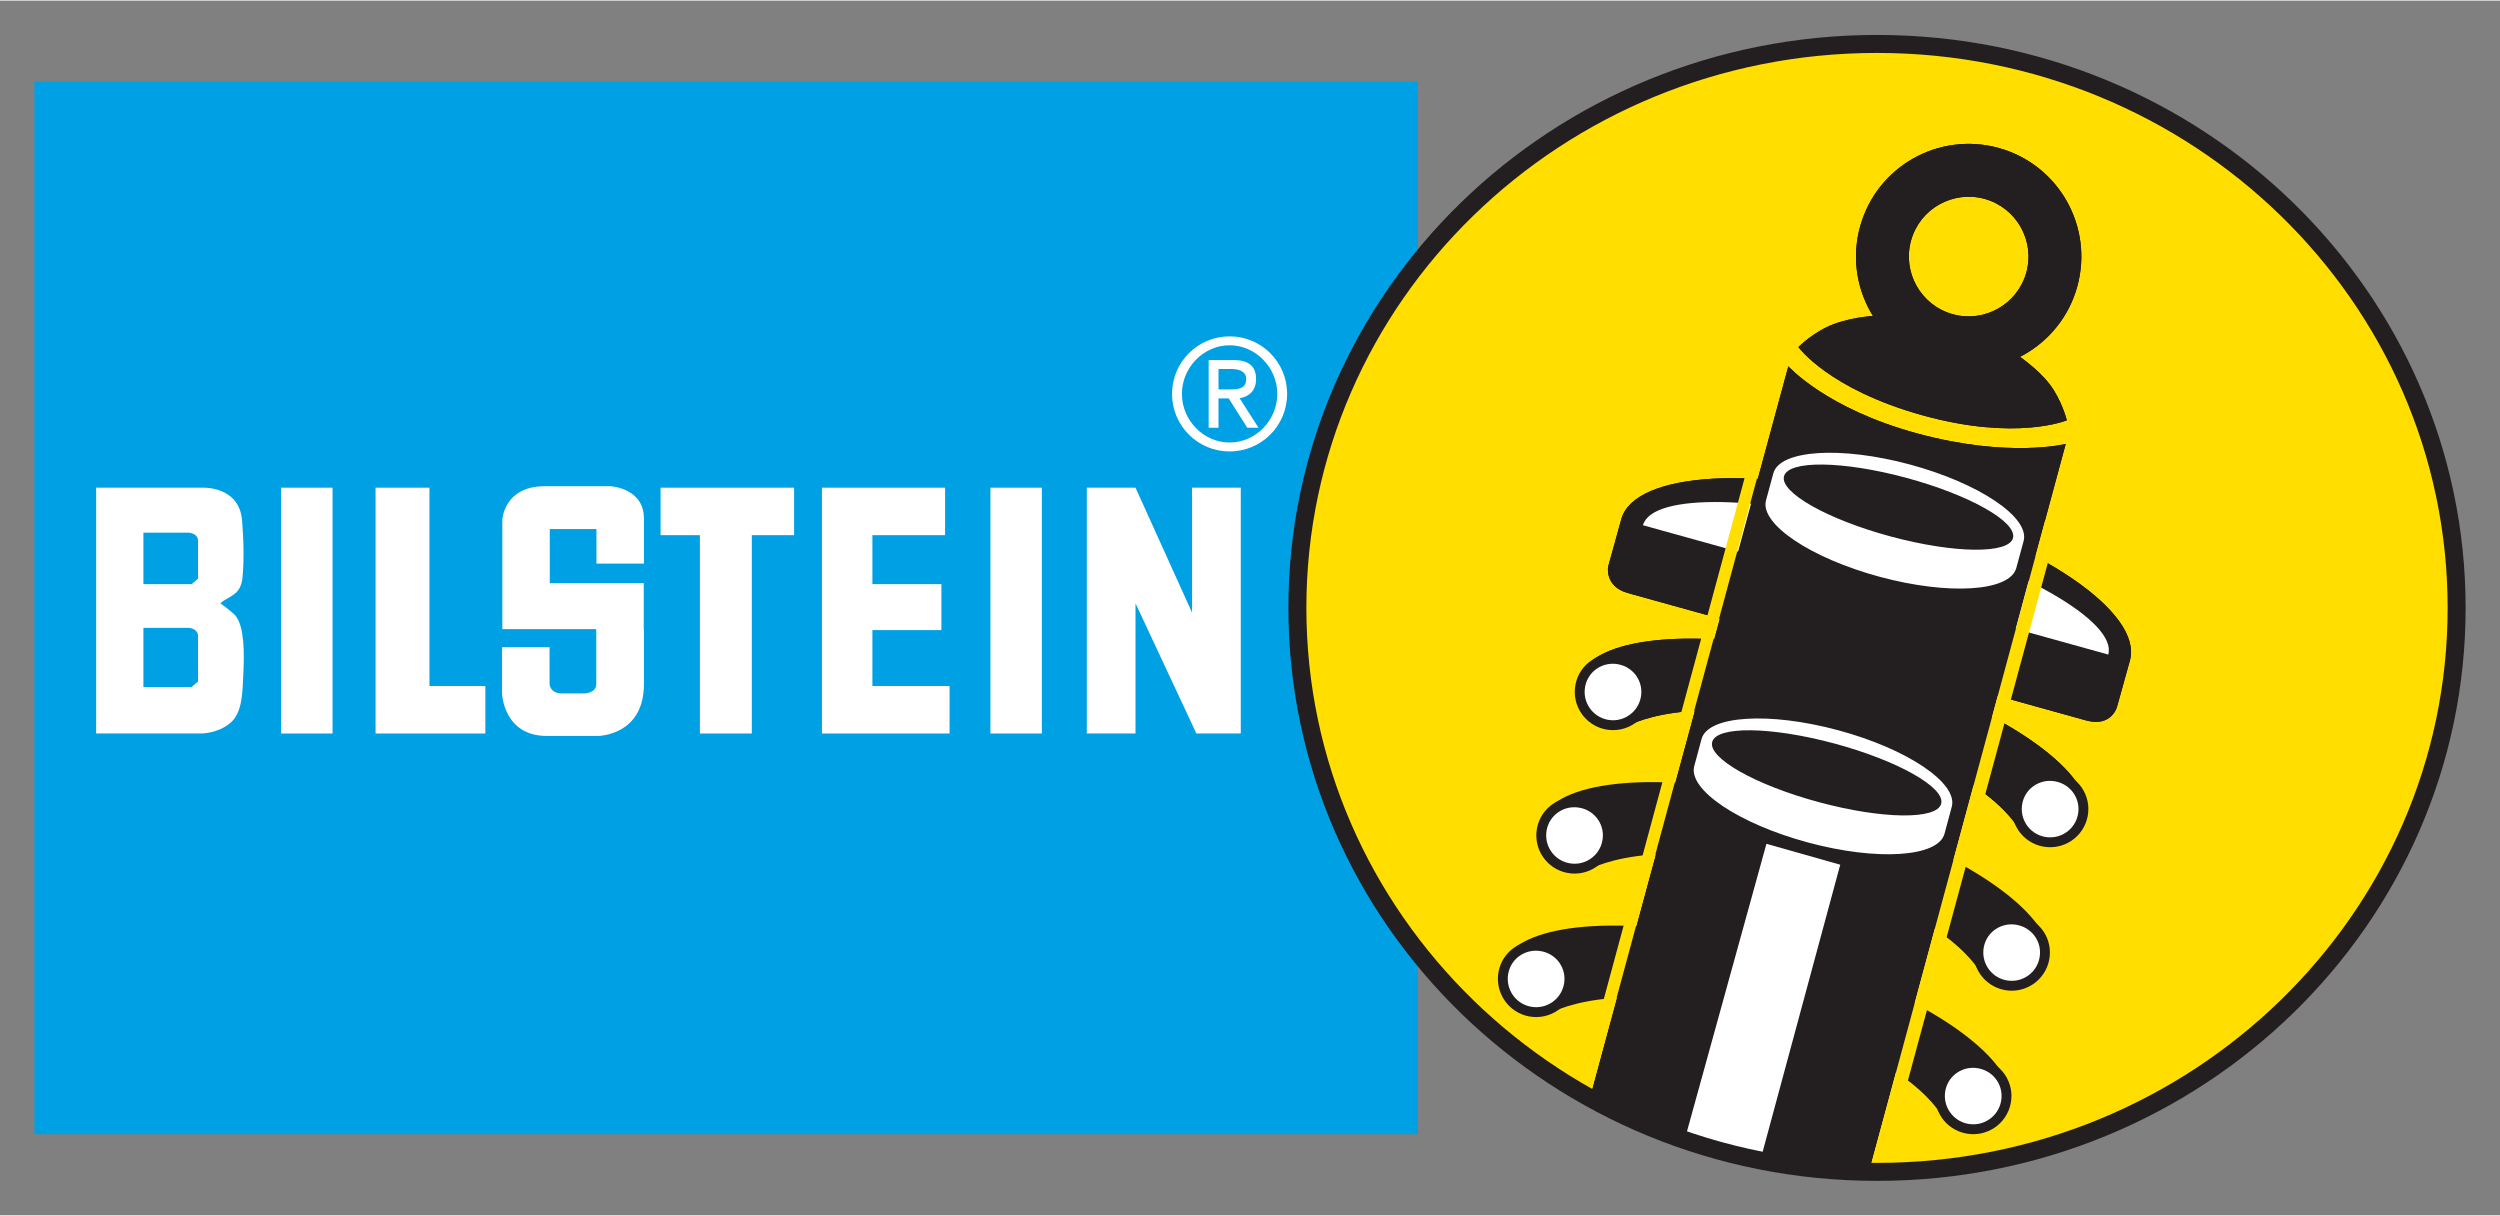 <?xml version="1.0" encoding="UTF-8" standalone="no"?>
<!DOCTYPE svg PUBLIC "-//W3C//DTD SVG 1.0//EN" "http://www.w3.org/TR/2001/REC-SVG-20010904/DTD/svg10.dtd">
<!-- Created with Inkscape (http://www.inkscape.org/) by Marsupilami -->
<svg
   xmlns:svg="http://www.w3.org/2000/svg"
   xmlns="http://www.w3.org/2000/svg"
   version="1.0"
   width="1024"
   height="498"
   viewBox="-1.959 -1.959 142.466 69.219"
   id="svg5860">
  <rect x="-1.959" y="-1.959" width="142.466" height="69.219" fill="#808080" stroke="none"/>
  <defs
     id="defs5862">
    <clipPath
       id="clipPath2619">
      <path
         d="M 843.028,77.275 C 843.028,91.475 854.858,102.986 869.453,102.986 C 884.047,102.986 895.877,91.475 895.877,77.275 C 895.877,63.075 884.047,51.565 869.453,51.565 C 854.858,51.565 843.028,63.075 843.028,77.275"
         id="path2621" />
    </clipPath>
  </defs>
  <path
     d="M 0,62.645 L 78.843,62.645 L 78.843,2.655 L 0,2.655 L 0,62.645 z"
     id="path2577"
     style="fill:#00a1e4;fill-opacity:1;fill-rule:nonzero;stroke:none" />
  <path
     d="M 14.061,39.807 L 16.992,39.807 L 16.992,25.8 L 14.061,25.8 L 14.061,39.807 z"
     id="path2579"
     style="fill:#ffffff;fill-opacity:1;fill-rule:nonzero;stroke:none" />
  <path
     d="M 54.481,39.807 L 57.413,39.807 L 57.413,25.8 L 54.481,25.8 L 54.481,39.807 z"
     id="path2581"
     style="fill:#ffffff;fill-opacity:1;fill-rule:nonzero;stroke:none" />
  <path
     d="M 22.514,37.101 L 22.514,25.8 L 19.443,25.8 L 19.443,39.807 L 25.699,39.807 L 25.699,37.101 L 22.514,37.101"
     id="path2585"
     style="fill:#ffffff;fill-opacity:1;fill-rule:nonzero;stroke:none" />
  <path
     d="M 43.294,25.8 L 35.685,25.8 L 35.685,28.505 L 37.925,28.505 L 37.925,39.807 L 40.884,39.807 L 40.884,28.505 L 43.294,28.505 L 43.294,25.8"
     id="path2589"
     style="fill:#ffffff;fill-opacity:1;fill-rule:nonzero;stroke:none" />
  <path
     d="M 47.756,37.101 L 47.756,33.915 L 51.688,33.915 L 51.688,31.295 L 47.756,31.295 L 47.756,28.505 L 51.899,28.505 L 51.899,25.8 L 44.881,25.8 L 44.881,39.807 L 52.153,39.807 L 52.153,37.101 L 47.756,37.101"
     id="path2593"
     style="fill:#ffffff;fill-opacity:1;fill-rule:nonzero;stroke:none" />
  <path
     d="M 65.971,25.8 L 65.971,32.916 L 62.75,25.8 L 59.974,25.8 L 59.974,39.807 L 62.75,39.807 L 62.75,32.389 L 66.218,39.807 L 68.748,39.807 L 68.748,25.8 L 65.971,25.8"
     id="path2597"
     style="fill:#ffffff;fill-opacity:1;fill-rule:nonzero;stroke:none" />
  <path
     d="M 29.371,28.157 L 29.371,31.239 L 34.726,31.239 L 34.726,33.86 L 34.737,33.86 L 34.737,36.989 C 34.737,39.947 32.105,39.947 32.105,39.947 L 29.203,39.947 C 26.736,39.947 26.651,37.537 26.651,37.537 L 26.651,34.89 L 29.358,34.89 L 29.358,36.989 C 29.358,36.989 29.371,37.522 30.062,37.522 L 31.345,37.522 C 31.345,37.522 32.021,37.51 32.021,36.989 L 32.021,33.86 L 26.666,33.86 L 26.666,31.239 L 26.666,27.631 C 26.666,27.631 26.751,25.715 29.081,25.715 L 32.819,25.715 C 32.819,25.715 34.737,25.8 34.737,27.557 L 34.737,30.127 L 32.03,30.127 L 32.03,28.157 L 29.371,28.157"
     id="path2601"
     style="fill:#ffffff;fill-opacity:1;fill-rule:nonzero;stroke:none" />
  <path
     d="M 9.326,30.984 L 8.96,31.294 L 6.213,31.294 L 6.213,28.364 L 8.819,28.364 C 8.819,28.364 9.326,28.406 9.326,28.829 L 9.326,30.984 z M 9.326,36.847 L 8.96,37.156 L 6.213,37.156 L 6.213,33.788 L 8.819,33.788 C 8.819,33.788 9.326,33.831 9.326,34.254 L 9.326,36.847 z M 11.355,32.985 C 10.996,32.669 10.599,32.385 10.599,32.385 C 10.599,32.385 10.775,32.235 10.919,32.159 C 11.078,32.075 11.399,31.883 11.534,31.741 C 11.857,31.398 11.863,30.871 11.863,30.871 C 11.863,30.871 12.006,29.698 11.835,27.659 C 11.665,25.657 9.524,25.799 9.524,25.799 L 3.52,25.799 L 3.52,39.806 L 9.524,39.806 C 9.524,39.806 10.454,39.806 11.158,39.212 C 11.863,38.623 11.863,37.495 11.919,36.142 C 11.988,34.499 11.835,33.407 11.355,32.985"
     id="path2605"
     style="fill:#ffffff;fill-opacity:1;fill-rule:nonzero;stroke:none" />
  <path
     d="M 68.111,23.225 C 69.593,23.225 70.829,21.962 70.829,20.455 C 70.829,18.948 69.593,17.684 68.111,17.684 C 66.63,17.684 65.394,18.948 65.394,20.455 C 65.394,21.962 66.63,23.225 68.111,23.225 z M 68.111,17.176 C 69.926,17.176 71.389,18.641 71.389,20.455 C 71.389,22.27 69.926,23.734 68.111,23.734 C 66.296,23.734 64.832,22.27 64.832,20.455 C 64.832,18.641 66.296,17.176 68.111,17.176 z M 67.48,20.2 L 68.146,20.2 C 68.681,20.2 69.058,20.121 69.058,19.604 C 69.058,19.201 68.699,19.035 68.199,19.035 L 67.48,19.035 L 67.48,20.2 z M 66.919,18.526 L 68.347,18.526 C 69.199,18.526 69.62,18.885 69.62,19.604 C 69.62,20.323 69.164,20.621 68.681,20.701 L 69.76,22.384 L 69.119,22.384 L 68.059,20.71 L 67.48,20.71 L 67.48,22.384 L 66.919,22.384 L 66.919,18.526"
     id="path2609"
     style="fill:#ffffff;fill-opacity:1;fill-rule:nonzero;stroke:none" />
  <path
     d="M 71.974,32.651 C 71.974,14.901 86.761,0.512 105.004,0.512 C 123.246,0.512 138.035,14.901 138.035,32.651 C 138.035,50.401 123.246,64.789 105.004,64.789 C 86.761,64.789 71.974,50.401 71.974,32.651"
     id="path2613"
     style="fill:#ffde00;fill-opacity:1;fill-rule:nonzero;stroke:none" />
  <g
     transform="matrix(1.25,0,0,-1.25,-981.811,129.245)"
     clip-path="url(#clipPath2619)"
     id="g2617">
    <g
       transform="translate(878.982,72.147)"
       id="g2623">
      <path
         d="M 0,0 C 1.161,-0.323 1.412,0.616 1.412,0.616 L 2,2.729 C 2.604,4.907 -2.093,8.118 -8.496,9.897 C -14.897,11.677 -20.581,11.351 -21.188,9.172 L -21.789,7.003 C -21.789,7.003 -21.948,6.106 -20.899,5.809 C -19.849,5.512 -0.939,0.261 0,0"
         id="path2625"
         style="fill:#1b1c20;fill-opacity:1;fill-rule:nonzero;stroke:none" />
    </g>
    <g
       transform="translate(858.783,81.045)"
       id="g2627">
      <path
         d="M 0,0 C 0.416,1.498 5.501,1.392 11.36,-0.236 C 17.218,-1.863 21.63,-4.398 21.212,-5.896"
         id="path2629"
         style="fill:#ffffff;fill-opacity:1;fill-rule:nonzero;stroke:none" />
    </g>
    <g
       transform="translate(865.41,88.292)"
       id="g2631">
      <path
         d="M 0,0 C 0,0 1.721,-1.94 5.898,-3.068 C 10.073,-4.196 12.646,-3.54 12.646,-3.54 L 3.359,-37.877 L -9.19,-33.886 L 0,0"
         id="path2633"
         style="fill:#1b1c20;fill-opacity:1;fill-rule:nonzero;stroke:none" />
    </g>
    <g
       transform="translate(864.412,66.521)"
       id="g2635">
      <path
         d="M 0,0 L 3.364,-0.953 L -0.529,-15.359 L -3.762,-13.615 L 0,0"
         id="path2637"
         style="fill:#ffffff;fill-opacity:1;fill-rule:nonzero;stroke:none" />
    </g>
    <g
       transform="translate(872.862,68.215)"
       id="g2639">
      <path
         d="M 0,0 C 0.289,1.073 -2.026,2.633 -5.178,3.483 C -8.328,4.333 -11.118,4.156 -11.408,3.084 L -11.741,1.848 C -12.03,0.776 -9.712,-0.781 -6.562,-1.632 C -3.409,-2.484 -0.621,-2.307 -0.331,-1.232 L 0,0 z M -10.923,2.951 C -10.724,3.688 -8.225,3.654 -5.341,2.876 C -2.459,2.098 -0.285,0.868 -0.484,0.132 C -0.682,-0.606 -3.182,-0.573 -6.063,0.206 C -8.947,0.985 -11.122,2.214 -10.923,2.951"
         id="path2641"
         style="fill:#ffffff;fill-opacity:1;fill-rule:nonzero;stroke:none" />
    </g>
    <g
       transform="translate(876.137,80.328)"
       id="g2643">
      <path
         d="M 0,0 C 0.289,1.074 -2.029,2.632 -5.179,3.484 C -8.331,4.335 -11.121,4.155 -11.411,3.082 L -11.745,1.85 C -12.032,0.778 -9.713,-0.783 -6.561,-1.634 C -3.412,-2.485 -0.623,-2.306 -0.334,-1.233 L 0,0 z M -10.924,2.951 C -10.725,3.69 -8.228,3.655 -5.345,2.877 C -2.462,2.098 -0.287,0.867 -0.486,0.132 C -0.684,-0.605 -3.182,-0.572 -6.067,0.206 C -8.949,0.985 -11.122,2.214 -10.924,2.951"
         id="path2645"
         style="fill:#ffffff;fill-opacity:1;fill-rule:nonzero;stroke:none" />
    </g>
    <g
       transform="translate(864.134,84.802)"
       id="g2647">
      <path
         d="M 0,0 L -9.482,-35.089"
         id="path2649"
         style="fill:none;stroke:#ffdc00;stroke-width:0.549;stroke-linecap:butt;stroke-linejoin:miter;stroke-miterlimit:4;stroke-dasharray:none;stroke-opacity:1" />
    </g>
    <g
       transform="translate(877.42,81.186)"
       id="g2651">
      <path
         d="M 0,0 L -8.19,-30.303"
         id="path2653"
         style="fill:none;stroke:#ffdc00;stroke-width:0.621;stroke-linecap:butt;stroke-linejoin:miter;stroke-miterlimit:4;stroke-dasharray:none;stroke-opacity:1" />
    </g>
    <g
       transform="translate(869.5,90.598)"
       id="g2655">
      <path
         d="M 0,0 C 0,0 -1.041,-0.018 -2.015,-0.382 C -2.951,-0.732 -3.63,-1.431 -3.63,-1.431 C -3.63,-1.431 -2.257,-3.351 2.026,-4.541 C 6.308,-5.731 8.606,-4.77 8.606,-4.77 C 8.606,-4.77 8.379,-3.847 7.816,-3.116 C 7.254,-2.381 6.288,-1.749 6.288,-1.749"
         id="path2657"
         style="fill:#1b1c20;fill-opacity:1;fill-rule:nonzero;stroke:none" />
    </g>
    <g
       transform="translate(874.361,95.921)"
       id="g2659">
      <path
         d="M 0,0 C -1.45,0.402 -2.953,-0.446 -3.356,-1.896 C -3.758,-3.348 -2.909,-4.85 -1.46,-5.255 C -0.009,-5.656 1.493,-4.807 1.898,-3.357 C 2.3,-1.906 1.451,-0.404 0,0 z M 4.219,-4.004 C 3.46,-6.736 0.628,-8.335 -2.105,-7.575 C -4.838,-6.816 -6.438,-3.985 -5.678,-1.252 C -4.919,1.483 -2.089,3.081 0.646,2.321 C 3.378,1.562 4.979,-1.269 4.219,-4.004"
         id="path2661"
         style="fill:#1b1c20;fill-opacity:1;fill-rule:nonzero;stroke:none" />
    </g>
    <g
       transform="translate(878.982,72.147)"
       id="g2663">
      <path
         d="M 0,0 C 1.161,-0.323 1.412,0.616 1.412,0.616 L 2,2.729 C 2.604,4.907 -2.093,8.118 -8.496,9.897 C -14.897,11.677 -20.581,11.351 -21.188,9.172 L -21.789,7.003 C -21.789,7.003 -21.948,6.106 -20.899,5.809 C -19.849,5.512 -0.939,0.261 0,0"
         id="path2665"
         style="fill:#231f20;fill-opacity:1;fill-rule:nonzero;stroke:none" />
    </g>
    <g
       transform="translate(858.783,81.045)"
       id="g2667">
      <path
         d="M 0,0 C 0.416,1.498 5.501,1.392 11.36,-0.236 C 17.218,-1.863 21.63,-4.398 21.212,-5.896"
         id="path2669"
         style="fill:#ffffff;fill-opacity:1;fill-rule:nonzero;stroke:none" />
    </g>
    <g
       transform="translate(857.962,71.831)"
       id="g2671">
      <path
         d="M 0,0 C 0,0 2.827,1.797 9.769,-0.063 C 16.713,-1.924 17.989,-4.701 17.989,-4.701 L 20.898,-3.025 C 19.938,-0.996 15.826,1.434 10.563,2.896 C 5.166,4.397 0.278,4.4 -1.485,3.059 L 0,0"
         id="path2673"
         style="fill:#1b1c20;fill-opacity:1;fill-rule:nonzero;stroke:none" />
    </g>
    <g
       transform="translate(865.41,88.292)"
       id="g2675">
      <path
         d="M 0,0 C 0,0 1.721,-1.94 5.898,-3.068 C 10.073,-4.196 12.646,-3.54 12.646,-3.54 L 3.359,-37.877 L -9.19,-33.886 L 0,0"
         id="path2677"
         style="fill:#231f20;fill-opacity:1;fill-rule:nonzero;stroke:none" />
    </g>
    <g
       transform="translate(856.209,65.29)"
       id="g2679">
      <path
         d="M 0,0 C 0,0 2.827,1.798 9.77,-0.063 C 16.715,-1.923 17.989,-4.701 17.989,-4.701 L 20.899,-3.024 C 19.938,-0.996 15.826,1.434 10.564,2.896 C 5.167,4.397 0.28,4.4 -1.484,3.06 L 0,0"
         id="path2681"
         style="fill:#231f20;fill-opacity:1;fill-rule:nonzero;stroke:none" />
    </g>
    <g
       transform="translate(857.153,66.619)"
       id="g2683">
      <path
         d="M 0,0 C -0.156,-0.821 -0.95,-1.363 -1.777,-1.203 C -2.6,-1.045 -3.138,-0.249 -2.98,0.574 C -2.823,1.398 -2.029,1.925 -1.206,1.766 C -0.38,1.608 0.159,0.825 0,0"
         id="path2685"
         style="fill:#ffffff;fill-opacity:1;fill-rule:nonzero;stroke:none" />
    </g>
    <g
       transform="translate(857.153,66.619)"
       id="g2687">
      <path
         d="M 0,0 C -0.156,-0.821 -0.95,-1.363 -1.777,-1.203 C -2.6,-1.045 -3.138,-0.249 -2.98,0.574 C -2.823,1.398 -2.029,1.925 -1.206,1.766 C -0.38,1.608 0.159,0.825 0,0 z"
         id="path2689"
         style="fill:none;stroke:#231f20;stroke-width:0.45;stroke-linecap:butt;stroke-linejoin:miter;stroke-miterlimit:4;stroke-dasharray:none;stroke-opacity:1" />
    </g>
    <g
       transform="translate(877.083,61.281)"
       id="g2691">
      <path
         d="M 0,0 C -0.157,-0.823 -0.951,-1.363 -1.778,-1.204 C -2.601,-1.046 -3.14,-0.251 -2.982,0.574 C -2.825,1.396 -2.031,1.924 -1.209,1.765 C -0.382,1.607 0.158,0.825 0,0"
         id="path2693"
         style="fill:#ffffff;fill-opacity:1;fill-rule:nonzero;stroke:none" />
    </g>
    <g
       transform="translate(877.083,61.281)"
       id="g2695">
      <path
         d="M 0,0 C -0.157,-0.823 -0.951,-1.363 -1.778,-1.204 C -2.601,-1.046 -3.14,-0.251 -2.982,0.574 C -2.825,1.396 -2.031,1.924 -1.209,1.765 C -0.382,1.607 0.158,0.825 0,0 z"
         id="path2697"
         style="fill:none;stroke:#231f20;stroke-width:0.45;stroke-linecap:butt;stroke-linejoin:miter;stroke-miterlimit:4;stroke-dasharray:none;stroke-opacity:1" />
    </g>
    <g
       transform="translate(854.458,58.75)"
       id="g2699">
      <path
         d="M 0,0 C 0,0 2.826,1.797 9.769,-0.064 C 16.713,-1.924 17.988,-4.701 17.988,-4.701 L 20.898,-3.025 C 19.936,-0.996 15.825,1.434 10.563,2.896 C 5.166,4.396 0.278,4.4 -1.485,3.059 L 0,0"
         id="path2701"
         style="fill:#231f20;fill-opacity:1;fill-rule:nonzero;stroke:none" />
    </g>
    <g
       transform="translate(855.402,60.079)"
       id="g2703">
      <path
         d="M 0,0 C -0.156,-0.822 -0.951,-1.363 -1.778,-1.204 C -2.601,-1.045 -3.138,-0.249 -2.981,0.574 C -2.825,1.398 -2.029,1.925 -1.206,1.766 C -0.38,1.608 0.159,0.824 0,0"
         id="path2705"
         style="fill:#ffffff;fill-opacity:1;fill-rule:nonzero;stroke:none" />
    </g>
    <g
       transform="translate(855.402,60.079)"
       id="g2707">
      <path
         d="M 0,0 C -0.156,-0.822 -0.951,-1.363 -1.778,-1.204 C -2.601,-1.045 -3.138,-0.249 -2.981,0.574 C -2.825,1.398 -2.029,1.925 -1.206,1.766 C -0.38,1.608 0.159,0.824 0,0 z"
         id="path2709"
         style="fill:none;stroke:#231f20;stroke-width:0.45;stroke-linecap:butt;stroke-linejoin:miter;stroke-miterlimit:4;stroke-dasharray:none;stroke-opacity:1" />
    </g>
    <g
       transform="translate(875.33,54.74)"
       id="g2711">
      <path
         d="M 0,0 C -0.157,-0.823 -0.951,-1.363 -1.778,-1.204 C -2.601,-1.046 -3.14,-0.25 -2.982,0.574 C -2.824,1.398 -2.031,1.924 -1.208,1.766 C -0.382,1.609 0.158,0.825 0,0"
         id="path2713"
         style="fill:#ffffff;fill-opacity:1;fill-rule:nonzero;stroke:none" />
    </g>
    <g
       transform="translate(875.33,54.74)"
       id="g2715">
      <path
         d="M 0,0 C -0.157,-0.823 -0.951,-1.363 -1.778,-1.204 C -2.601,-1.046 -3.14,-0.25 -2.982,0.574 C -2.824,1.398 -2.031,1.924 -1.208,1.766 C -0.382,1.609 0.158,0.825 0,0 z"
         id="path2717"
         style="fill:none;stroke:#231f20;stroke-width:0.45;stroke-linecap:butt;stroke-linejoin:miter;stroke-miterlimit:4;stroke-dasharray:none;stroke-opacity:1" />
    </g>
    <g
       transform="translate(864.412,66.521)"
       id="g2719">
      <path
         d="M 0,0 L 3.364,-0.953 L -0.529,-15.359 L -3.762,-13.615 L 0,0"
         id="path2721"
         style="fill:#ffffff;fill-opacity:1;fill-rule:nonzero;stroke:none" />
    </g>
    <g
       transform="translate(857.962,71.831)"
       id="g2723">
      <path
         d="M 0,0 C 0,0 2.827,1.797 9.769,-0.063 C 16.713,-1.924 17.989,-4.701 17.989,-4.701 L 20.898,-3.025 C 19.938,-0.996 15.826,1.434 10.563,2.896 C 5.166,4.397 0.278,4.4 -1.485,3.059 L 0,0"
         id="path2725"
         style="fill:#231f20;fill-opacity:1;fill-rule:nonzero;stroke:none" />
    </g>
    <g
       transform="translate(858.907,73.16)"
       id="g2727">
      <path
         d="M 0,0 C -0.156,-0.821 -0.951,-1.363 -1.777,-1.204 C -2.601,-1.045 -3.139,-0.249 -2.981,0.575 C -2.824,1.398 -2.03,1.926 -1.206,1.766 C -0.381,1.61 0.158,0.825 0,0"
         id="path2729"
         style="fill:#ffffff;fill-opacity:1;fill-rule:nonzero;stroke:none" />
    </g>
    <g
       transform="translate(858.907,73.16)"
       id="g2731">
      <path
         d="M 0,0 C -0.156,-0.821 -0.951,-1.363 -1.777,-1.204 C -2.601,-1.045 -3.139,-0.249 -2.981,0.575 C -2.824,1.398 -2.03,1.926 -1.206,1.766 C -0.381,1.61 0.158,0.825 0,0 z"
         id="path2733"
         style="fill:none;stroke:#231f20;stroke-width:0.45;stroke-linecap:butt;stroke-linejoin:miter;stroke-miterlimit:4;stroke-dasharray:none;stroke-opacity:1" />
    </g>
    <g
       transform="translate(878.836,67.822)"
       id="g2735">
      <path
         d="M 0,0 C -0.157,-0.824 -0.951,-1.362 -1.779,-1.204 C -2.602,-1.047 -3.14,-0.251 -2.982,0.573 C -2.825,1.398 -2.031,1.923 -1.209,1.766 C -0.382,1.607 0.158,0.825 0,0"
         id="path2737"
         style="fill:#ffffff;fill-opacity:1;fill-rule:nonzero;stroke:none" />
    </g>
    <g
       transform="translate(878.836,67.822)"
       id="g2739">
      <path
         d="M 0,0 C -0.157,-0.824 -0.951,-1.362 -1.779,-1.204 C -2.602,-1.047 -3.14,-0.251 -2.982,0.573 C -2.825,1.398 -2.031,1.923 -1.209,1.766 C -0.382,1.607 0.158,0.825 0,0 z"
         id="path2741"
         style="fill:none;stroke:#231f20;stroke-width:0.45;stroke-linecap:butt;stroke-linejoin:miter;stroke-miterlimit:4;stroke-dasharray:none;stroke-opacity:1" />
    </g>
    <g
       transform="translate(872.862,68.215)"
       id="g2743">
      <path
         d="M 0,0 C 0.289,1.073 -2.026,2.633 -5.178,3.483 C -8.328,4.333 -11.118,4.156 -11.408,3.084 L -11.741,1.848 C -12.03,0.776 -9.712,-0.781 -6.562,-1.632 C -3.409,-2.484 -0.621,-2.307 -0.331,-1.232 L 0,0 z M -10.923,2.951 C -10.724,3.688 -8.225,3.654 -5.341,2.876 C -2.459,2.098 -0.285,0.868 -0.484,0.132 C -0.682,-0.606 -3.182,-0.573 -6.063,0.206 C -8.947,0.985 -11.122,2.214 -10.923,2.951"
         id="path2745"
         style="fill:#ffffff;fill-opacity:1;fill-rule:nonzero;stroke:none" />
    </g>
    <g
       transform="translate(876.137,80.328)"
       id="g2747">
      <path
         d="M 0,0 C 0.289,1.074 -2.029,2.632 -5.179,3.484 C -8.331,4.335 -11.121,4.155 -11.411,3.082 L -11.745,1.85 C -12.032,0.778 -9.713,-0.783 -6.561,-1.634 C -3.412,-2.485 -0.623,-2.306 -0.334,-1.233 L 0,0 z M -10.924,2.951 C -10.725,3.69 -8.228,3.655 -5.345,2.877 C -2.462,2.098 -0.287,0.867 -0.486,0.132 C -0.684,-0.605 -3.182,-0.572 -6.067,0.206 C -8.949,0.985 -11.122,2.214 -10.924,2.951"
         id="path2749"
         style="fill:#ffffff;fill-opacity:1;fill-rule:nonzero;stroke:none" />
    </g>
    <g
       transform="translate(864.134,84.802)"
       id="g2751">
      <path
         d="M 0,0 L -9.482,-35.089"
         id="path2753"
         style="fill:none;stroke:#ffde00;stroke-width:0.549;stroke-linecap:butt;stroke-linejoin:miter;stroke-miterlimit:4;stroke-dasharray:none;stroke-opacity:1" />
    </g>
    <g
       transform="translate(877.42,81.186)"
       id="g2755">
      <path
         d="M 0,0 L -8.19,-30.303"
         id="path2757"
         style="fill:none;stroke:#ffde00;stroke-width:0.621;stroke-linecap:butt;stroke-linejoin:miter;stroke-miterlimit:4;stroke-dasharray:none;stroke-opacity:1" />
    </g>
    <g
       transform="translate(869.5,90.598)"
       id="g2759">
      <path
         d="M 0,0 C 0,0 -1.041,-0.018 -2.015,-0.382 C -2.951,-0.732 -3.63,-1.431 -3.63,-1.431 C -3.63,-1.431 -2.257,-3.351 2.026,-4.541 C 6.308,-5.731 8.606,-4.77 8.606,-4.77 C 8.606,-4.77 8.379,-3.847 7.816,-3.116 C 7.254,-2.381 6.288,-1.749 6.288,-1.749"
         id="path2761"
         style="fill:#231f20;fill-opacity:1;fill-rule:nonzero;stroke:none" />
    </g>
    <g
       transform="translate(874.361,95.921)"
       id="g2763">
      <path
         d="M 0,0 C -1.45,0.402 -2.953,-0.446 -3.356,-1.896 C -3.758,-3.348 -2.909,-4.85 -1.46,-5.255 C -0.009,-5.656 1.493,-4.807 1.898,-3.357 C 2.3,-1.906 1.451,-0.404 0,0 z M 4.219,-4.004 C 3.46,-6.736 0.628,-8.335 -2.105,-7.575 C -4.838,-6.816 -6.438,-3.985 -5.678,-1.252 C -4.919,1.483 -2.089,3.081 0.646,2.321 C 3.378,1.562 4.979,-1.269 4.219,-4.004"
         id="path2765"
         style="fill:#231f20;fill-opacity:1;fill-rule:nonzero;stroke:none" />
    </g>
  </g>
  <path
     d="M 71.974,32.651 C 71.974,14.901 86.761,0.512 105.004,0.512 C 123.246,0.512 138.035,14.901 138.035,32.651 C 138.035,50.401 123.246,64.789 105.004,64.789 C 86.761,64.789 71.974,50.401 71.974,32.651 z"
     id="path2769"
     style="fill:none;stroke:#231f20;stroke-width:1.025;stroke-linecap:butt;stroke-linejoin:miter;stroke-miterlimit:4;stroke-dasharray:none;stroke-opacity:1" />
</svg>
<!-- version: 20090314, original size: 138.5475 65.301247, border: 3% -->
